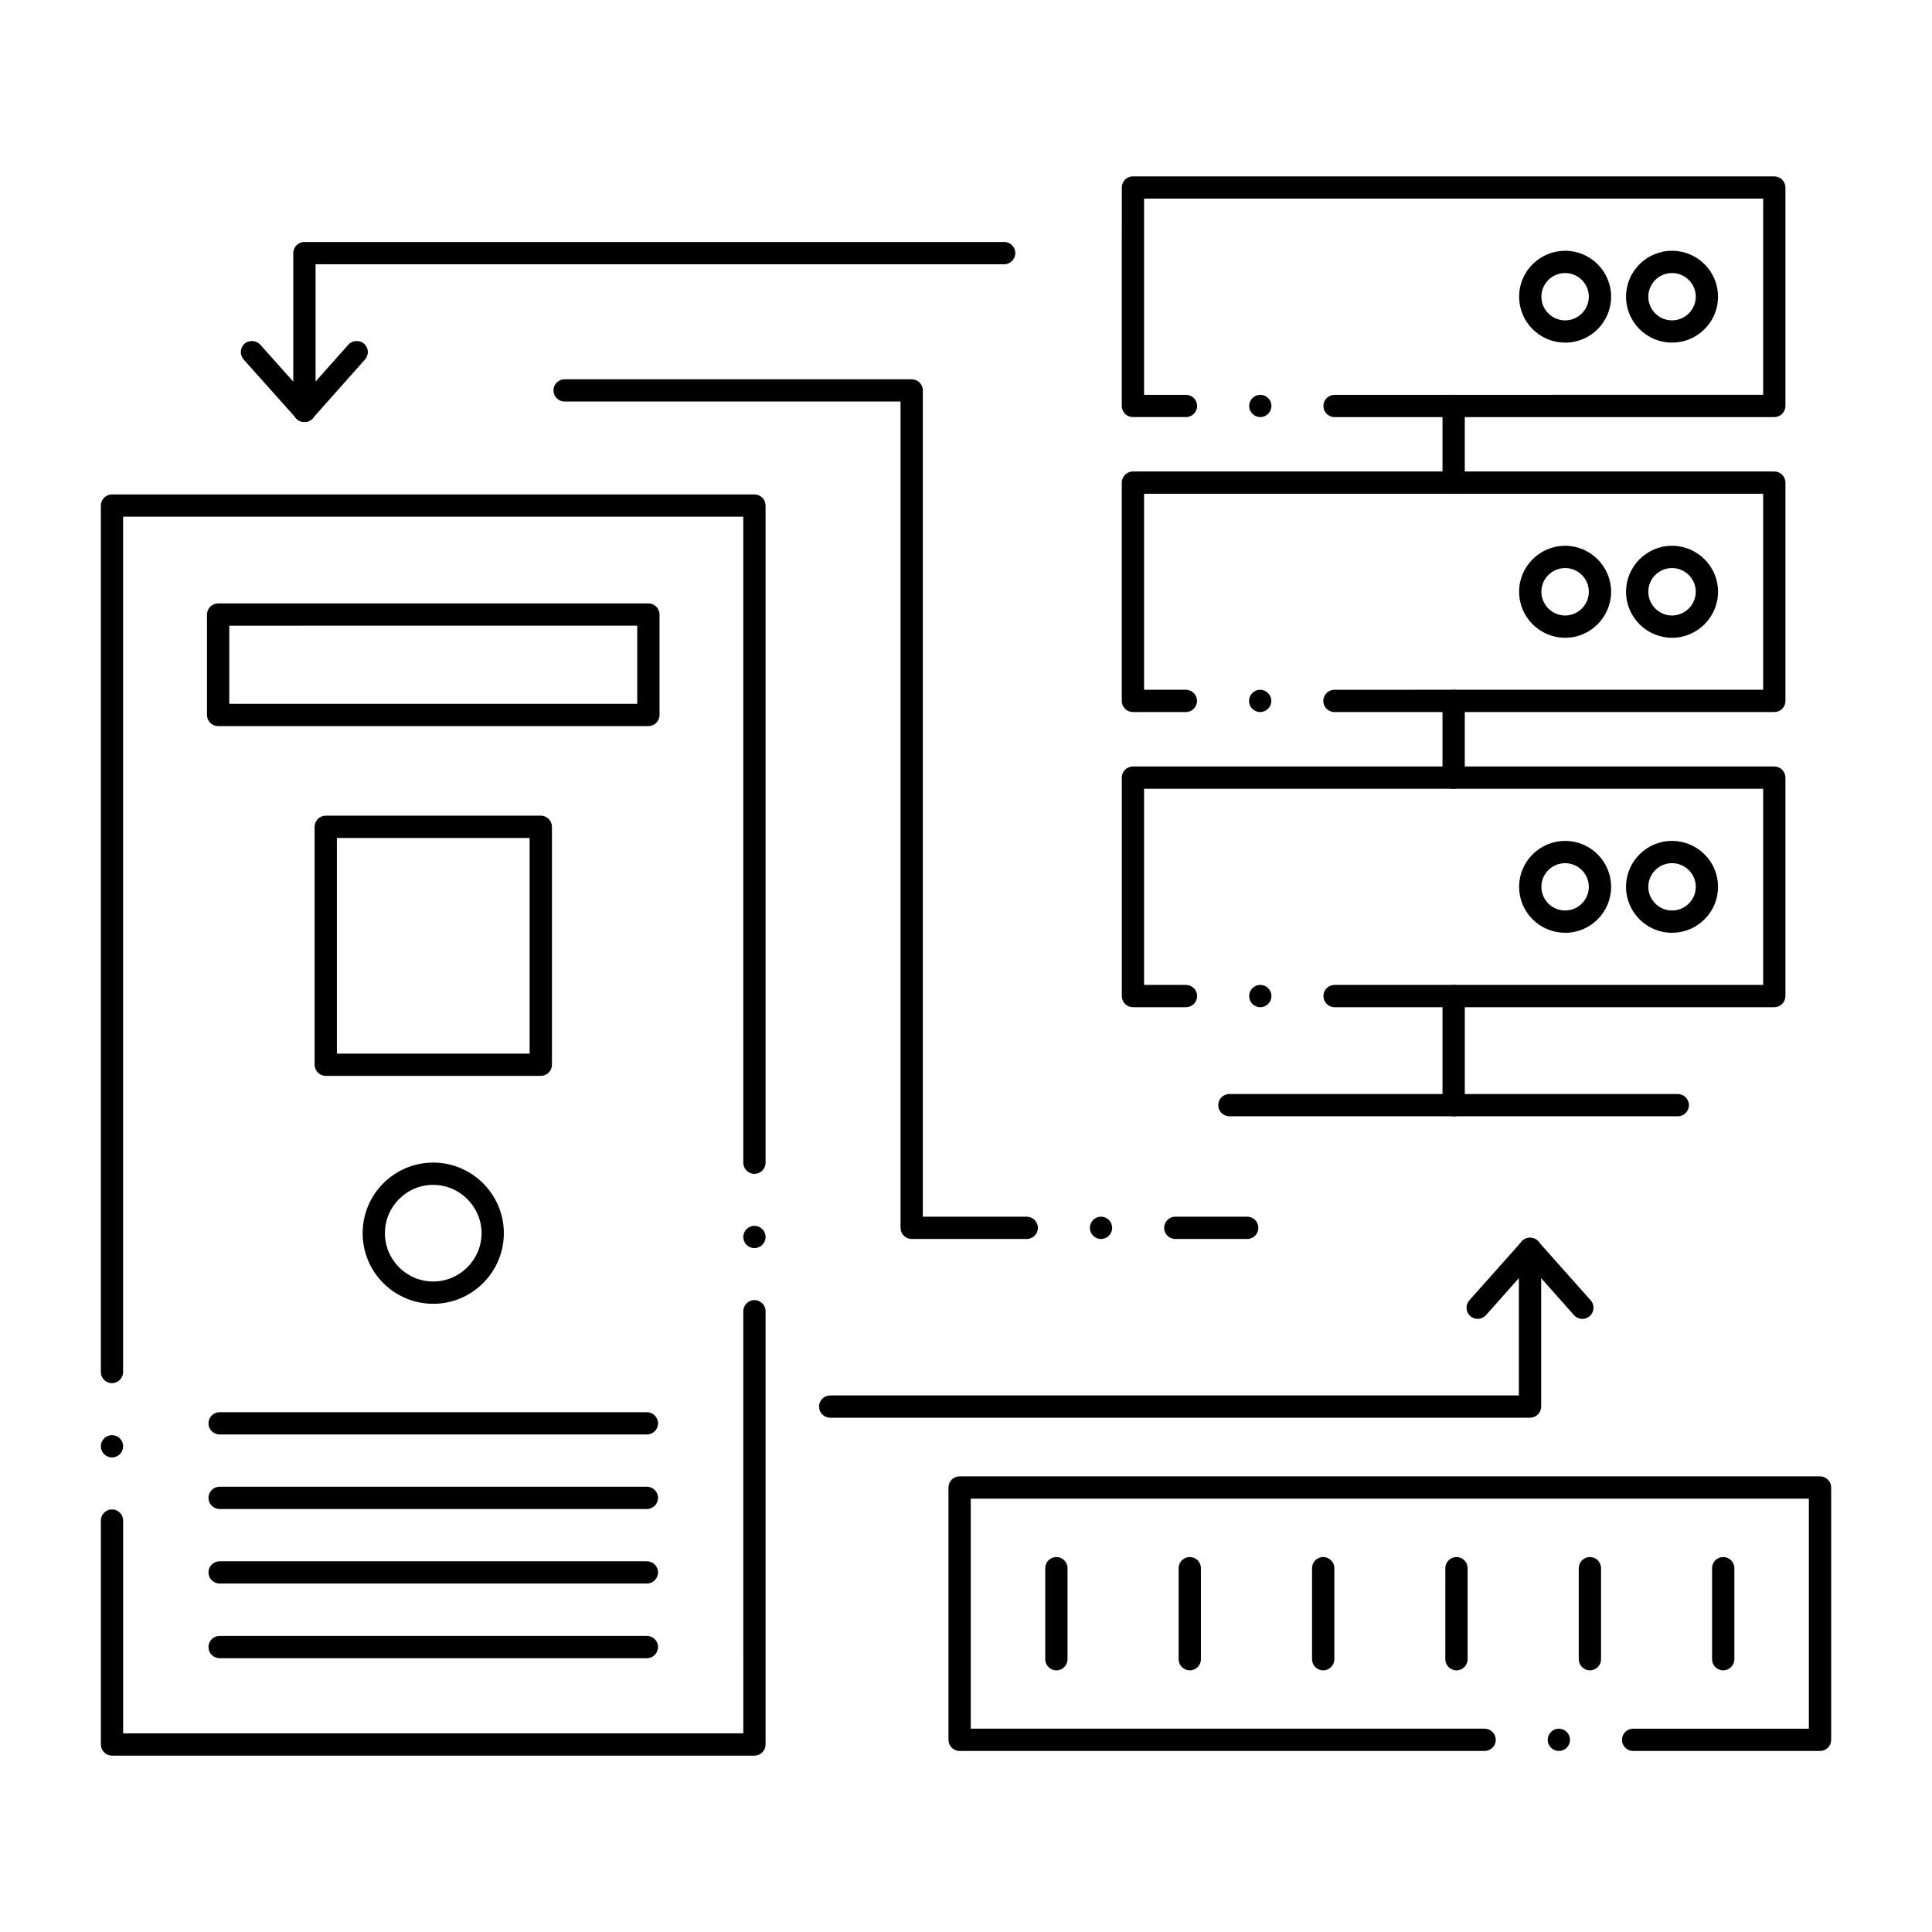 <?xml version="1.0" encoding="UTF-8"?>
<!-- Uploaded to: ICON Repo, www.svgrepo.com, Generator: ICON Repo Mixer Tools -->
<svg fill="#000000" width="800px" height="800px" version="1.1" viewBox="144 144 512 512" xmlns="http://www.w3.org/2000/svg">
 <g>
  <path d="m343.93 609.26h-170.25c-0.766 0-1.535-0.316-2.086-0.867-0.543-0.543-0.867-1.301-0.867-2.086v-59.344c0-1.621 1.328-2.953 2.953-2.953 1.633 0 2.953 1.328 2.953 2.953v56.395h164.35l-0.004-111.87c0-1.621 1.32-2.953 2.953-2.953 1.625 0 2.953 1.328 2.953 2.953v114.82c0 0.797-0.316 1.535-0.867 2.086-0.559 0.562-1.297 0.867-2.086 0.867zm-170.25-79.027c-1.625 0-2.953-1.32-2.953-2.953 0-1.621 1.328-2.953 2.953-2.953 1.633 0 2.953 1.328 2.953 2.953-0.004 1.637-1.32 2.953-2.953 2.953zm0-19.68c-1.625 0-2.953-1.32-2.953-2.953v-229.62c0-0.777 0.316-1.543 0.867-2.086 0.551-0.551 1.309-0.867 2.086-0.867h170.25c0.777 0 1.535 0.316 2.086 0.867 0.551 0.543 0.867 1.309 0.867 2.086v174.15c0 1.633-1.328 2.953-2.953 2.953-1.633 0-2.953-1.32-2.953-2.953l-0.004-171.2h-164.35v226.66c0 1.637-1.316 2.953-2.949 2.953zm170.25-35.789c-1.633 0-2.953-1.32-2.953-2.953 0-1.621 1.32-2.953 2.953-2.953 1.625 0 2.953 1.328 2.953 2.953 0 1.637-1.328 2.953-2.953 2.953z"/>
  <path d="m258.81 489.52c-5-0.012-9.691-1.957-13.227-5.481-3.523-3.535-5.473-8.227-5.481-13.227 0.012-5 1.957-9.703 5.481-13.223 3.531-3.535 8.227-5.481 13.227-5.492 10.312 0.012 18.707 8.402 18.715 18.715-0.008 10.312-8.402 18.707-18.715 18.707zm0-31.52c-7.055 0-12.801 5.746-12.801 12.812 0 7.055 5.746 12.801 12.801 12.801 7.055-0.012 12.793-5.758 12.812-12.801-0.02-7.043-5.758-12.793-12.812-12.812z"/>
  <path d="m315.83 336.43h-114.02c-0.777 0-1.543-0.316-2.086-0.867-0.551-0.551-0.867-1.309-0.867-2.086v-26.617c0-0.777 0.316-1.535 0.855-2.086 0.551-0.551 1.32-0.867 2.098-0.867h114.02c0.777 0 1.543 0.316 2.086 0.867 0.551 0.551 0.867 1.309 0.867 2.086v26.617c0 0.777-0.316 1.535-0.867 2.086-0.539 0.551-1.305 0.867-2.082 0.867zm-111.07-5.906h108.11v-20.715l-108.11 0.004z"/>
  <path d="m315.43 583.44h-113.23c-1.633 0-2.953-1.328-2.953-2.953 0-1.633 1.32-2.953 2.953-2.953h113.23c1.633 0 2.953 1.32 2.953 2.953 0 1.621-1.32 2.953-2.953 2.953z"/>
  <path d="m315.43 563.65h-113.23c-1.633 0-2.953-1.32-2.953-2.953 0-1.621 1.32-2.941 2.953-2.941h113.23c1.633 0 2.953 1.32 2.953 2.941 0 1.633-1.32 2.953-2.953 2.953z"/>
  <path d="m315.43 543.9h-113.23c-1.633 0-2.953-1.32-2.953-2.953 0-1.625 1.32-2.953 2.953-2.953h113.23c1.633 0 2.953 1.328 2.953 2.953 0 1.633-1.32 2.953-2.953 2.953z"/>
  <path d="m315.43 524.15h-113.23c-1.633 0-2.953-1.32-2.953-2.941 0-1.633 1.32-2.961 2.953-2.961h113.23c1.633 0 2.953 1.328 2.953 2.961 0 1.625-1.32 2.941-2.953 2.941z"/>
  <path d="m287.31 429.12h-56.98c-0.777 0-1.535-0.312-2.086-0.867-0.551-0.551-0.867-1.309-0.867-2.086v-63.055c0-0.777 0.316-1.543 0.867-2.086 0.551-0.551 1.309-0.867 2.086-0.867h56.984c0.777 0 1.535 0.316 2.086 0.867 0.551 0.551 0.867 1.309 0.867 2.086v63.055c0 0.789-0.305 1.535-0.867 2.086-0.562 0.562-1.301 0.867-2.09 0.867zm-54.031-5.902h51.078v-57.152h-51.078z"/>
  <path d="m497.67 254.54c-1.625 0-2.953-1.328-2.953-2.961 0-1.625 1.328-2.941 2.953-2.941l113.59-0.012v-51.988h-164.07v51.996h11.109c1.633 0 2.953 1.32 2.953 2.941 0 1.633-1.32 2.953-2.953 2.953h-14.062c-0.777 0-1.543-0.316-2.086-0.855-0.551-0.551-0.867-1.32-0.867-2.098l0.004-57.879c0-0.777 0.316-1.543 0.867-2.098 0.543-0.543 1.309-0.855 2.086-0.855l169.96 0.004c0.777 0 1.535 0.316 2.086 0.855 0.551 0.551 0.867 1.32 0.867 2.098v57.879c0 0.789-0.305 1.535-0.867 2.098-0.551 0.551-1.297 0.855-2.086 0.855zm-19.68-0.012c-1.625 0-2.953-1.32-2.953-2.953 0-1.625 1.328-2.941 2.953-2.941 1.633 0 2.953 1.32 2.953 2.941-0.004 1.633-1.32 2.953-2.953 2.953z"/>
  <path d="m587.09 234.8c-6.711-0.012-12.172-5.473-12.172-12.172 0-6.711 5.461-12.172 12.172-12.172 3.258 0 6.328 1.27 8.621 3.562 2.312 2.293 3.582 5.352 3.59 8.609-0.012 3.258-1.277 6.316-3.59 8.609-2.293 2.293-5.363 3.562-8.621 3.562zm0-18.441c-3.453 0-6.269 2.812-6.269 6.269 0 3.465 2.812 6.269 6.269 6.269 3.473 0 6.309-2.812 6.309-6.269 0-3.453-2.836-6.269-6.309-6.269z"/>
  <path d="m558.79 234.8c-3.266 0-6.328-1.27-8.629-3.562-2.301-2.293-3.582-5.352-3.582-8.609 0-3.258 1.277-6.316 3.582-8.609 2.301-2.293 5.363-3.562 8.629-3.562 6.711 0 12.172 5.461 12.172 12.172 0.004 6.711-5.461 12.172-12.172 12.172zm0-18.441c-3.484 0-6.309 2.812-6.309 6.269 0 3.453 2.824 6.269 6.309 6.277 3.445-0.012 6.258-2.824 6.269-6.277-0.012-3.453-2.824-6.269-6.269-6.269z"/>
  <path d="m614.21 332.7h-116.57c-1.621 0-2.953-1.32-2.953-2.941 0-1.633 1.328-2.961 2.953-2.961l113.62-0.004v-51.945h-164.07v51.945h11.078c1.625 0 2.953 1.328 2.953 2.961 0 1.625-1.328 2.941-2.953 2.941h-14.031c-0.777 0-1.543-0.316-2.086-0.855-0.551-0.551-0.867-1.32-0.867-2.086v-57.859c0-0.777 0.316-1.535 0.867-2.086 0.543-0.551 1.309-0.867 2.086-0.867l169.97 0.004c0.777 0 1.535 0.316 2.086 0.867 0.551 0.551 0.867 1.309 0.867 2.086v57.859c0 0.789-0.305 1.523-0.867 2.086-0.551 0.551-1.297 0.855-2.086 0.855zm-136.25 0c-1.621 0-2.953-1.32-2.953-2.941 0-1.633 1.328-2.961 2.953-2.961s2.953 1.328 2.953 2.961c-0.004 1.621-1.328 2.941-2.953 2.941z"/>
  <path d="m587.09 313.02c-6.711-0.012-12.172-5.481-12.172-12.211 0.012-6.699 5.473-12.172 12.172-12.172 6.731 0 12.203 5.461 12.211 12.172-0.008 6.731-5.481 12.211-12.211 12.211zm0-18.48c-3.453 0-6.269 2.812-6.269 6.269 0 3.473 2.812 6.297 6.269 6.309 3.473-0.012 6.297-2.832 6.309-6.309-0.012-3.457-2.836-6.269-6.309-6.269z"/>
  <path d="m558.79 313.02c-6.742 0-12.211-5.481-12.211-12.211 0-6.711 5.481-12.172 12.211-12.172 6.699 0.012 12.16 5.473 12.172 12.172-0.008 6.731-5.469 12.199-12.172 12.211zm0-18.48c-3.473 0-6.309 2.812-6.309 6.269 0 3.473 2.832 6.297 6.309 6.309 3.445-0.012 6.258-2.832 6.269-6.309-0.012-3.457-2.824-6.269-6.269-6.269z"/>
  <path d="m497.67 410.92c-1.625 0-2.953-1.328-2.953-2.953 0-1.633 1.328-2.953 2.953-2.953h113.59v-51.984h-164.07v51.984h11.109c1.633 0 2.953 1.32 2.953 2.953 0 1.574-1.23 2.863-2.793 2.941-0.059 0.012-0.109 0.012-0.156 0.012h-14.062c-0.777 0-1.543-0.312-2.086-0.867-0.551-0.551-0.867-1.309-0.867-2.086v-57.891c0-0.777 0.316-1.535 0.867-2.086 0.543-0.551 1.309-0.867 2.086-0.867l169.96 0.004c0.777 0 1.535 0.316 2.086 0.867 0.551 0.551 0.867 1.309 0.867 2.086v57.891c0 0.789-0.305 1.523-0.867 2.086-0.551 0.562-1.297 0.867-2.086 0.867zm-19.68 0c-1.625 0-2.953-1.328-2.953-2.953 0-1.633 1.328-2.953 2.953-2.953 1.633 0 2.953 1.32 2.953 2.953-0.004 1.625-1.32 2.953-2.953 2.953z"/>
  <path d="m587.09 391.2c-6.711 0-12.172-5.461-12.172-12.172 0-6.723 5.461-12.184 12.172-12.184 3.258 0.012 6.328 1.27 8.621 3.562 2.312 2.293 3.582 5.352 3.59 8.621-0.012 3.258-1.277 6.316-3.59 8.609-2.293 2.293-5.363 3.551-8.621 3.562zm0-18.453c-3.453 0.012-6.269 2.824-6.269 6.277 0 3.445 2.812 6.258 6.269 6.269 3.473 0 6.309-2.812 6.309-6.269 0-3.461-2.836-6.277-6.309-6.277z"/>
  <path d="m558.79 391.2c-3.266-0.012-6.328-1.27-8.629-3.562s-3.582-5.352-3.582-8.621c0-3.258 1.277-6.316 3.582-8.609 2.301-2.293 5.363-3.551 8.629-3.562 6.711 0 12.172 5.461 12.172 12.172 0.004 6.723-5.461 12.184-12.172 12.184zm0-18.453c-3.484 0-6.309 2.812-6.309 6.269 0 3.465 2.824 6.277 6.309 6.277 3.445-0.012 6.258-2.824 6.269-6.277-0.012-3.445-2.824-6.258-6.269-6.269z"/>
  <path d="m529.23 439.83c-1.625 0-2.953-1.32-2.953-2.953l0.004-28.906c0-1.633 1.328-2.953 2.953-2.953 1.633 0 2.953 1.32 2.953 2.953v28.91c-0.004 1.633-1.324 2.949-2.957 2.949z"/>
  <path d="m529.23 353.03c-1.625 0-2.953-1.328-2.953-2.953v-20.328c0-1.625 1.328-2.953 2.953-2.953 1.633 0 2.953 1.328 2.953 2.953v20.328c0 1.625-1.32 2.953-2.953 2.953z"/>
  <path d="m529.23 274.85c-1.625 0-2.953-1.328-2.953-2.953v-20.328c0-1.625 1.328-2.953 2.953-2.953 1.633 0 2.953 1.328 2.953 2.953v20.328c0 1.625-1.32 2.953-2.953 2.953z"/>
  <path d="m588.63 439.83h-118.83c-1.633 0-2.953-1.32-2.953-2.953 0-1.621 1.32-2.953 2.953-2.953l118.83 0.004c1.621 0 2.953 1.328 2.953 2.953-0.004 1.633-1.332 2.949-2.953 2.949z"/>
  <path d="m224.67 255.83c-1.625 0-2.953-1.328-2.953-2.953l0.004-41.801c0-0.777 0.316-1.535 0.867-2.086 0.551-0.551 1.309-0.867 2.086-0.867h185.45c1.621 0.012 2.941 1.328 2.941 2.953s-1.328 2.953-2.953 2.953h-182.48v38.848c0 1.625-1.32 2.953-2.953 2.953z"/>
  <path d="m224.68 255.83h-0.012c-0.836 0-1.633-0.363-2.195-0.992l-13.91-15.578c-1.082-1.211-0.984-3.078 0.234-4.164 1.172-1.043 3.121-0.934 4.164 0.234l13.914 15.578c1.082 1.211 0.984 3.078-0.234 4.164-0.547 0.492-1.242 0.758-1.961 0.758z"/>
  <path d="m224.67 255.83c-0.719 0-1.418-0.266-1.957-0.746-0.59-0.523-0.934-1.25-0.984-2.035-0.051-0.789 0.215-1.543 0.738-2.137l13.855-15.578c1.043-1.172 3-1.277 4.164-0.246 0.59 0.531 0.945 1.25 0.992 2.035 0.039 0.789-0.215 1.543-0.746 2.137l-13.844 15.578c-0.566 0.629-1.371 0.992-2.219 0.992z"/>
  <path d="m549.47 519.71h-185.46c-1.625 0-2.953-1.328-2.953-2.953 0-1.633 1.328-2.953 2.953-2.953h182.51v-38.848c0-1.621 1.32-2.953 2.953-2.953 1.625 0 2.953 1.328 2.953 2.953v41.801c0 0.789-0.305 1.523-0.867 2.086-0.562 0.555-1.301 0.867-2.086 0.867z"/>
  <path d="m563.35 493.52c-0.848 0-1.652-0.363-2.215-0.992l-13.875-15.605c-1.082-1.211-0.973-3.078 0.234-4.164 1.18-1.043 3.141-0.926 4.172 0.246l13.883 15.598c0.523 0.59 0.789 1.348 0.738 2.137-0.051 0.789-0.395 1.516-0.984 2.035-0.535 0.48-1.234 0.746-1.953 0.746z"/>
  <path d="m535.59 493.52c-0.727 0-1.418-0.266-1.957-0.746-0.59-0.531-0.945-1.25-0.992-2.035-0.039-0.789 0.227-1.543 0.746-2.137l13.883-15.598c1.031-1.172 2.992-1.289 4.16-0.246 0.59 0.523 0.945 1.242 0.984 2.027 0.051 0.789-0.215 1.543-0.738 2.137l-13.883 15.605c-0.562 0.625-1.359 0.992-2.203 0.992z"/>
  <path d="m626.32 608.02h-49.523c-1.625 0-2.953-1.32-2.953-2.941 0-1.633 1.328-2.961 2.953-2.961h46.57v-60.961h-222.11v60.957h136.18c1.621 0 2.953 1.328 2.953 2.961 0 1.621-1.328 2.941-2.953 2.941l-139.13 0.004c-0.777 0-1.535-0.305-2.086-0.855-0.551-0.551-0.867-1.32-0.867-2.086v-66.871c0-0.777 0.316-1.543 0.867-2.098 0.551-0.543 1.309-0.855 2.086-0.855h228.02c0.777 0 1.535 0.312 2.086 0.867 0.551 0.543 0.867 1.309 0.867 2.086v66.871c0 0.789-0.316 1.523-0.867 2.086-0.562 0.551-1.301 0.855-2.086 0.855zm-69.207 0c-1.625 0-2.953-1.32-2.953-2.941 0-1.633 1.328-2.961 2.953-2.961 1.621 0 2.953 1.328 2.953 2.961 0 1.625-1.328 2.941-2.953 2.941z"/>
  <path d="m423.95 586.66c-1.625 0-2.953-1.32-2.953-2.953v-24.125c0-1.633 1.328-2.953 2.953-2.953 1.633 0 2.953 1.32 2.953 2.953v24.125c0 1.633-1.32 2.953-2.953 2.953z"/>
  <path d="m459.3 586.66c-1.621 0-2.953-1.32-2.953-2.953v-24.125c0-1.633 1.328-2.953 2.953-2.953 1.633 0 2.953 1.32 2.953 2.953v24.125c0 1.633-1.32 2.953-2.953 2.953z"/>
  <path d="m494.66 586.66c-1.625 0-2.953-1.32-2.953-2.953v-24.125c0-1.633 1.328-2.953 2.953-2.953 1.621 0 2.953 1.32 2.953 2.953v24.125c0 1.633-1.332 2.953-2.953 2.953z"/>
  <path d="m529.98 586.66c-1.621 0-2.953-1.32-2.953-2.953l0.004-24.125c0-1.633 1.328-2.953 2.953-2.953 1.633 0 2.953 1.32 2.953 2.953l-0.004 24.125c0 1.633-1.32 2.953-2.953 2.953z"/>
  <path d="m565.34 586.66c-1.625 0-2.953-1.32-2.953-2.953v-24.125c0-1.633 1.328-2.953 2.953-2.953 1.633 0 2.953 1.32 2.953 2.953v24.125c0 1.633-1.32 2.953-2.953 2.953z"/>
  <path d="m600.67 586.66c-1.621 0-2.953-1.32-2.953-2.941v-24.137c0-1.633 1.328-2.953 2.953-2.953 1.633 0 2.953 1.32 2.953 2.953v24.137c-0.004 1.621-1.32 2.941-2.953 2.941z"/>
  <path d="m474.52 472.34h-19.059c-1.621 0-2.953-1.32-2.953-2.953 0-1.621 1.328-2.953 2.953-2.953h19.059c1.633 0 2.953 1.328 2.953 2.953 0 1.633-1.316 2.953-2.953 2.953zm-38.738 0c-1.621 0-2.953-1.32-2.953-2.953 0-1.621 1.328-2.953 2.953-2.953 1.633 0 2.953 1.328 2.953 2.953-0.004 1.633-1.32 2.953-2.953 2.953zm-19.68 0h-30.496c-0.777 0-1.535-0.312-2.086-0.855-0.551-0.551-0.867-1.32-0.867-2.098v-218.98h-89.004c-0.012 0-0.012 0.012-0.02 0.012-1.625 0-2.953-1.328-2.953-2.961 0-1.625 1.328-2.941 2.953-2.941h91.977c0.777 0 1.535 0.316 2.086 0.855 0.551 0.551 0.867 1.309 0.867 2.086v218.98h27.543c1.633 0 2.953 1.328 2.953 2.953-0.004 1.629-1.32 2.949-2.953 2.949z"/>
 </g>
</svg>
